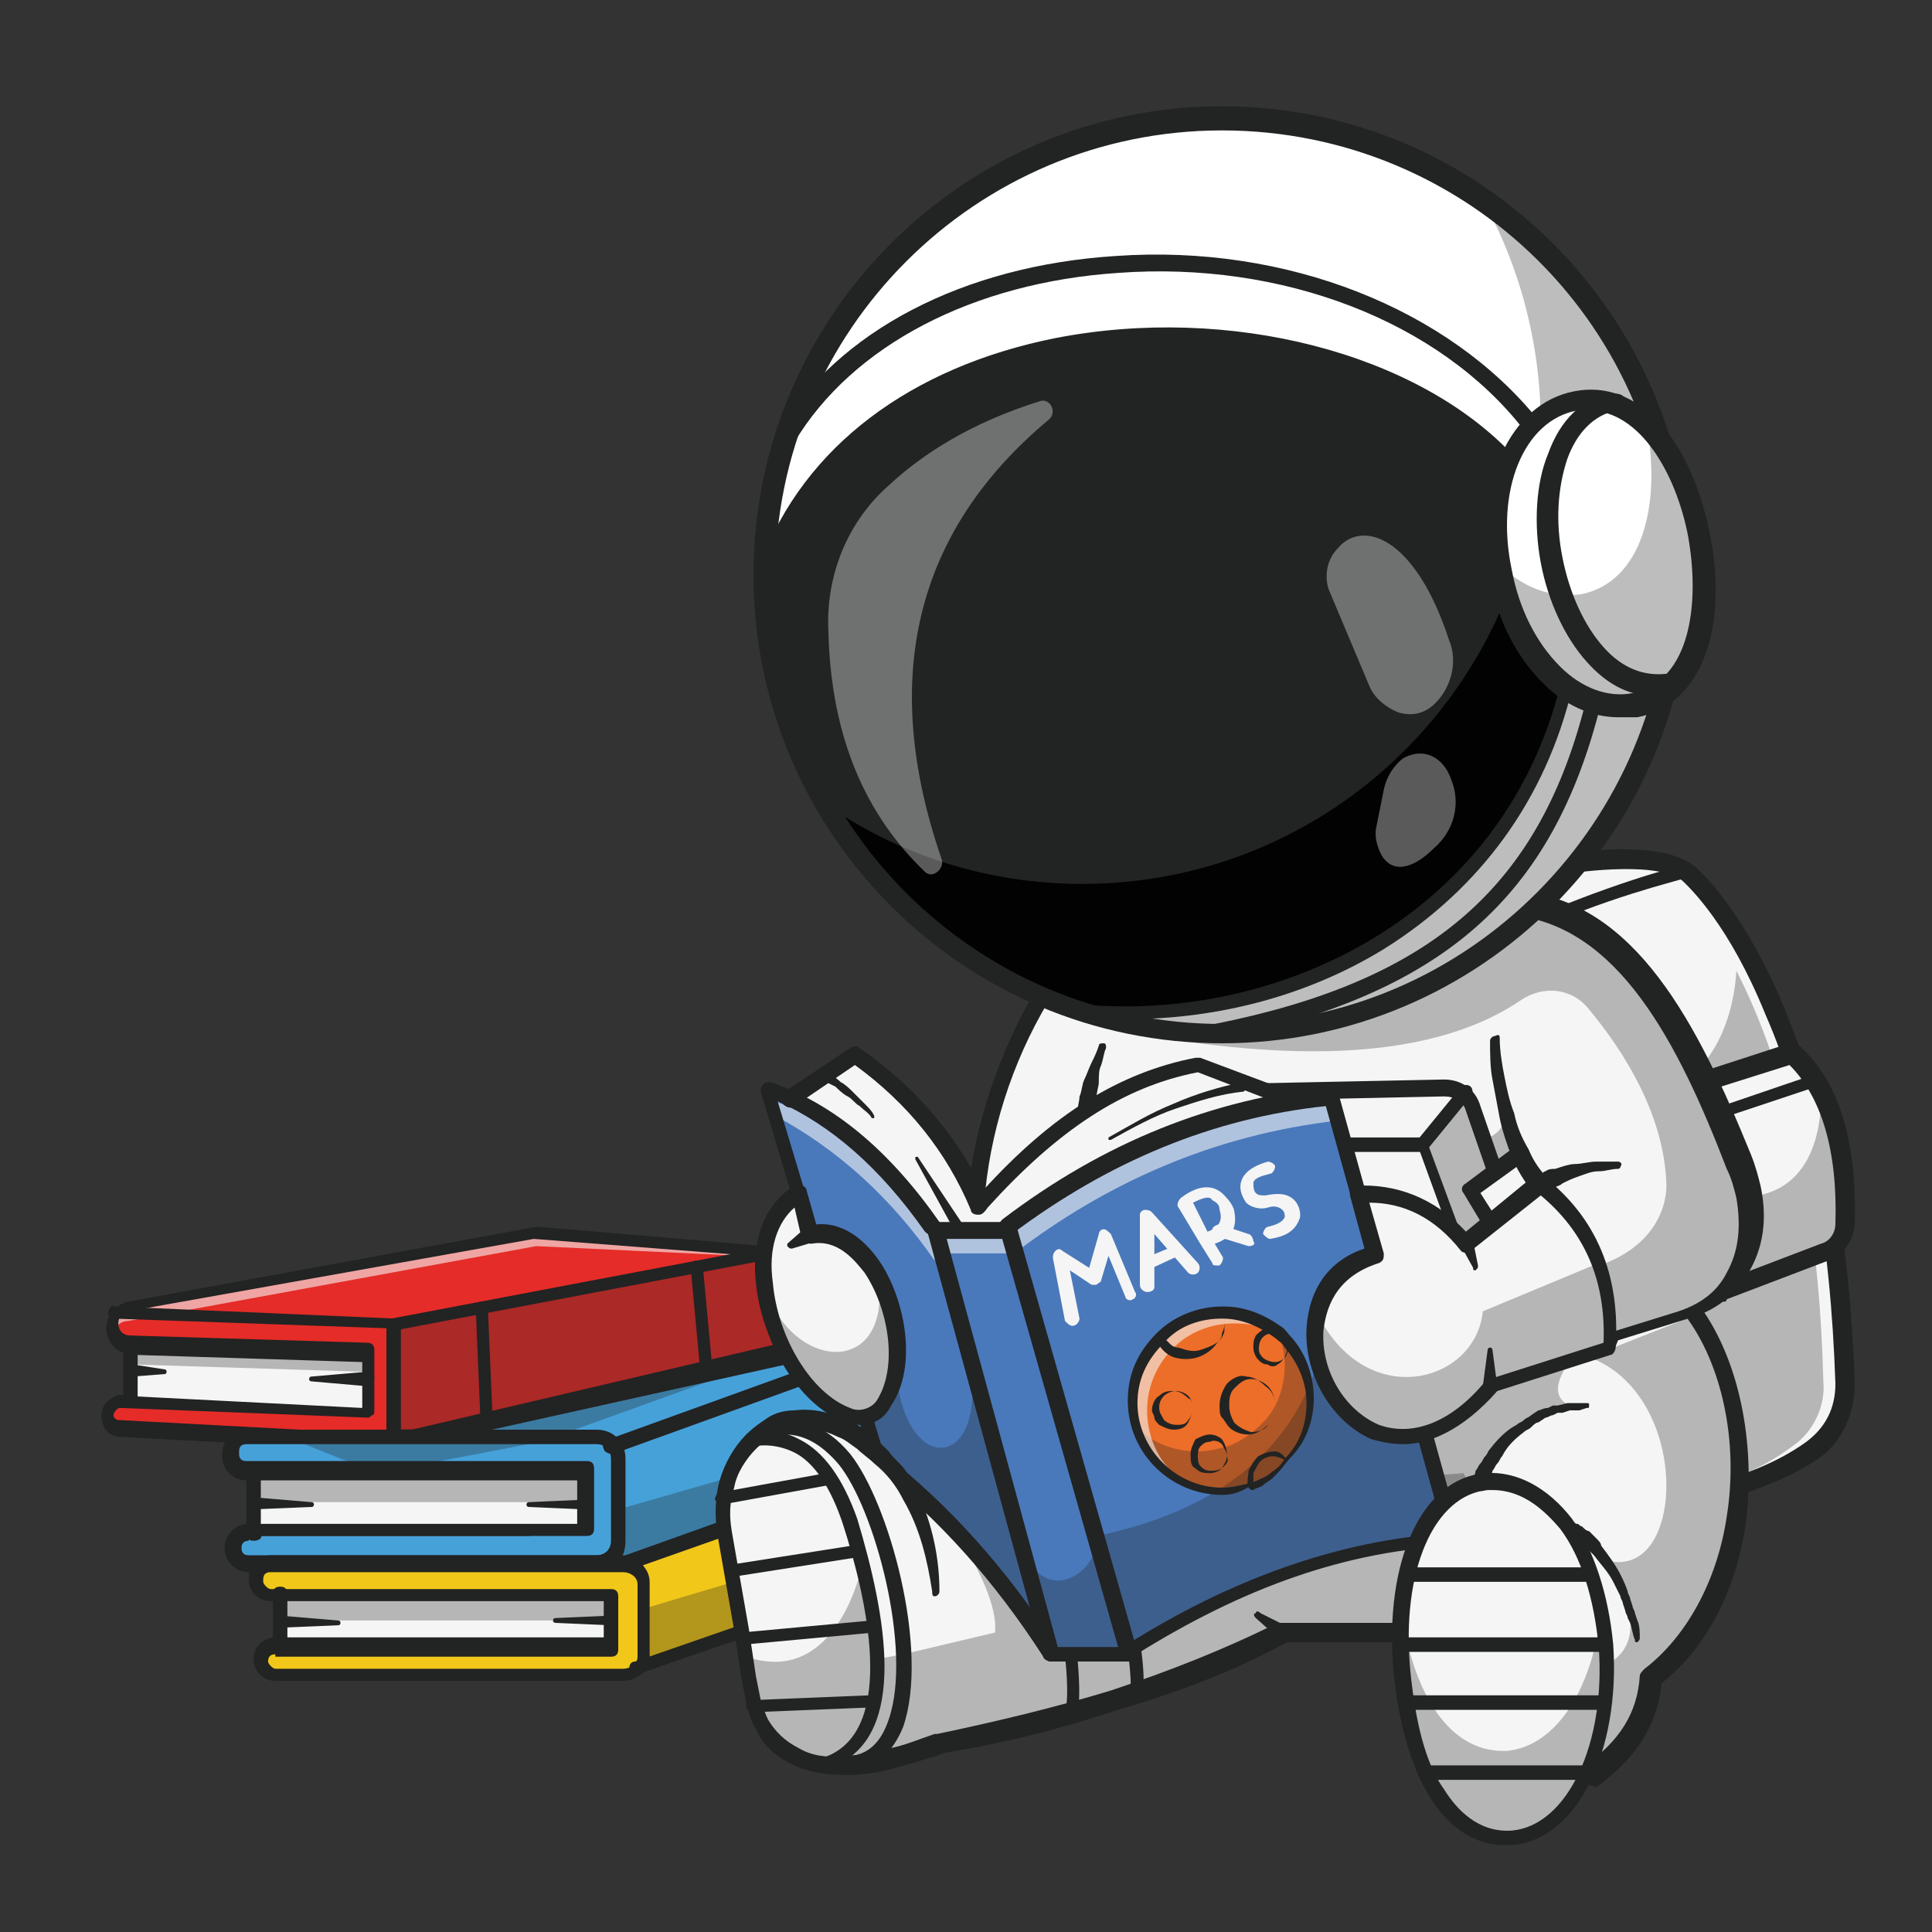 <?xml version="1.0" encoding="utf-8"?>
<!-- Generator: Adobe Illustrator 27.8.0, SVG Export Plug-In . SVG Version: 6.00 Build 0)  -->
<svg version="1.1" id="Calque_1" xmlns="http://www.w3.org/2000/svg" xmlns:xlink="http://www.w3.org/1999/xlink" x="0px" y="0px"
	 viewBox="0 0 80 80" style="enable-background:new 0 0 80 80;" xml:space="preserve">
<rect x="0" y="0" width="80" height="80" fill="#333333" stroke="none"/>
<style type="text/css">
	.st0{fill:#46A1D9;}
	.st1{fill:#F5F5F5;}
	.st2{fill:#E52C28;}
	.st3{opacity:0.6;}
	.st4{fill:#222323;}
	.st5{opacity:0.3;}
	.st6{fill:#F1C719;}
	.st7{fill:#4979BB;}
	.st8{fill:#EC6E29;}
	.st9{fill:#FFFFFF;}
	.st10{fill:#020202;}
	.st11{opacity:0.35;}
</style>
<g>
	<g>
		<g>
			<polyline class="st0" points="17.8,59.6 33.2,55.3 36.9,56.1 37.5,61.3 23.6,65.2 			"/>
		</g>
		<g>
			<g>
				<polyline class="st1" points="5.4,58 5.4,55.6 15.2,55.9 15.2,58.5 6.7,58.2 				"/>
			</g>
			<g>
				<path class="st2" d="M32.8,51.8v4.1l-16.5,3.9l0,0L5,59.1c-0.3,0-0.5-0.3-0.5-0.6C4.5,58.3,4.7,58,5,58c0,0,0,0,0,0l10.1,0.5
					v-2.6l-9.8-0.3c-0.4,0-0.8-0.4-0.8-0.8c0-0.2,0.1-0.4,0.2-0.5C4.9,54.1,5.1,54,5.3,54l16.9-3.1L32.8,51.8z"/>
			</g>
			<g class="st3">
				<path class="st1" d="M32.8,51.8v0.3l-10.6-0.5L5.3,54.7c-0.2,0-0.4,0.1-0.5,0.3c0,0.1-0.1,0.1-0.1,0.2c0-0.1-0.1-0.2-0.1-0.3
					c0-0.2,0.1-0.4,0.2-0.5C4.9,54.1,5.1,54,5.3,54l16.9-3.1L32.8,51.8z"/>
			</g>
			<g>
				<path class="st4" d="M16.3,60.1C16.3,60.1,16.3,60.1,16.3,60.1L5,59.5c-0.5,0-0.8-0.4-0.8-0.9c0-0.2,0.1-0.5,0.3-0.6
					c0.2-0.2,0.4-0.3,0.7-0.2l9.8,0.5v-1.9l-9.5-0.3c-0.6,0-1.1-0.5-1.1-1.1c0-0.5,0.4-1,0.9-1.1l16.9-3.1c0,0,0.1,0,0.1,0l10.6,0.9
					c0.2,0,0.3,0.2,0.3,0.3v4.1c0,0.2-0.1,0.3-0.2,0.3L16.3,60.1C16.4,60.1,16.4,60.1,16.3,60.1z M5,58.3c-0.1,0-0.1,0-0.2,0.1
					c0,0-0.1,0.1-0.1,0.2c0,0.1,0.1,0.2,0.2,0.2l11.3,0.6l16.2-3.8v-3.5l-10.3-0.8L5.3,54.3c-0.2,0-0.4,0.2-0.4,0.5
					c0,0.3,0.2,0.5,0.5,0.5l9.8,0.3c0.2,0,0.3,0.1,0.3,0.3v2.5c0,0.1,0,0.2-0.1,0.2c-0.1,0.1-0.1,0.1-0.2,0.1L5,58.3
					C5,58.3,5,58.3,5,58.3z"/>
			</g>
			<g>
				<path class="st4" d="M5.4,58.3c-0.2,0-0.3-0.1-0.3-0.3v-2.4c0-0.2,0.1-0.3,0.3-0.3c0.2,0,0.3,0.1,0.3,0.3V58
					C5.7,58.2,5.6,58.3,5.4,58.3z"/>
			</g>
			<g>
				<path class="st4" d="M16.3,60c-0.1,0-0.3-0.1-0.3-0.3l0-4.7L4.7,54.6c-0.1,0-0.3-0.1-0.2-0.3c0-0.1,0.1-0.3,0.3-0.2l11.6,0.5
					c0.1,0,0.2,0.1,0.2,0.3l0,4.9C16.6,59.9,16.5,60,16.3,60C16.3,60,16.3,60,16.3,60z"/>
			</g>
			<g>
				<path class="st4" d="M16.3,55.1c-0.1,0-0.2-0.1-0.3-0.2c0-0.1,0.1-0.3,0.2-0.3L32,51.6c0.1,0,0.3,0.1,0.3,0.2
					c0,0.1-0.1,0.3-0.2,0.3L16.3,55.1C16.3,55.1,16.3,55.1,16.3,55.1z"/>
			</g>
			<g class="st5">
				<polygon class="st4" points="32.8,52.2 32.8,55.9 16.3,59.7 16.3,59.7 16.3,54.8 32,51.9 				"/>
			</g>
			<g>
				<path class="st4" d="M20.2,59.1c-0.1,0-0.3-0.1-0.3-0.2l-0.2-4.7c0-0.1,0.1-0.3,0.2-0.3c0.1,0,0.3,0.1,0.3,0.2l0.2,4.7
					C20.5,59,20.4,59.1,20.2,59.1C20.2,59.1,20.2,59.1,20.2,59.1z"/>
			</g>
			<g>
				<path class="st4" d="M29.3,57c-0.1,0-0.2-0.1-0.3-0.2l-0.4-4.3c0-0.1,0.1-0.3,0.2-0.3c0.1,0,0.3,0.1,0.3,0.2l0.4,4.3
					C29.6,56.9,29.5,57,29.3,57C29.3,57,29.3,57,29.3,57z"/>
			</g>
			<g class="st5">
				<polyline class="st4" points="5.5,56.5 15,56.8 15.2,55.9 5.5,55.7 				"/>
			</g>
			<g>
				<path class="st4" d="M5.5,56.5l1.3,0.2c0,0,0.1,0,0.1,0.1c0,0,0,0.1-0.1,0.1L5.5,57c-0.1,0-0.3-0.1-0.3-0.2
					C5.2,56.6,5.3,56.5,5.5,56.5C5.5,56.5,5.5,56.5,5.5,56.5z"/>
			</g>
			<g>
				<path class="st4" d="M15.2,57.4l-2.3-0.2c0,0-0.1,0-0.1-0.1c0,0,0-0.1,0.1-0.1l2.3-0.2c0.1,0,0.3,0.1,0.3,0.2
					C15.5,57.3,15.4,57.4,15.2,57.4C15.2,57.4,15.2,57.4,15.2,57.4z"/>
			</g>
		</g>
		<g>
			<polyline class="st6" points="26,64.6 38.3,60.3 38.7,64.8 26.4,69.1 			"/>
		</g>
		<g>
			<rect x="10.5" y="61" class="st1" width="13.7" height="2.5"/>
		</g>
		<g>
			<path class="st0" d="M25.6,60.5v3.4c0,0.5-0.4,0.9-0.9,0.9H10.3c-0.4,0-0.6-0.3-0.6-0.6l0,0c0-0.4,0.3-0.6,0.6-0.6h14V61H10.2
				c-0.4,0-0.6-0.3-0.6-0.6v-0.1c0-0.4,0.3-0.6,0.6-0.6h14.5C25.2,59.6,25.6,60,25.6,60.5z"/>
		</g>
		<g>
			<path class="st4" d="M24.7,65.1H10.3c-0.5,0-1-0.4-1-1c0-0.5,0.4-1,1-1h13.6v-1.8H10.2c-0.5,0-1-0.4-1-1v-0.1c0-0.5,0.4-1,1-1
				h14.5c0.7,0,1.2,0.5,1.2,1.2v3.4C25.9,64.6,25.4,65.1,24.7,65.1z M10.3,63.8c-0.2,0-0.3,0.1-0.3,0.3c0,0.2,0.1,0.3,0.3,0.3h14.4
				c0.3,0,0.6-0.2,0.6-0.6v-3.4c0-0.3-0.2-0.6-0.6-0.6H10.2c-0.2,0-0.3,0.1-0.3,0.3v0.1c0,0.2,0.1,0.3,0.3,0.3h14.1
				c0.2,0,0.3,0.1,0.3,0.3v2.5c0,0.2-0.1,0.3-0.3,0.3H10.3z"/>
		</g>
		<g>
			<path class="st4" d="M10.5,63.8c-0.2,0-0.3-0.1-0.3-0.3V61c0-0.2,0.1-0.3,0.3-0.3s0.3,0.1,0.3,0.3v2.5
				C10.9,63.7,10.7,63.8,10.5,63.8z"/>
		</g>
		<g class="st5">
			<path class="st4" d="M25.6,62.5c0,0,8.1-2.3,8.4-2.5c0.3-0.2,1.5-1.5,1.5-1.5l0.8,0.6l-1.9,2.6l-8.5,2.9h-0.6l0.3-0.7"/>
		</g>
		<g>
			<path class="st4" d="M10.5,62l2.4,0.2c0,0,0.1,0,0.1,0.1c0,0,0,0.1-0.1,0.1l-2.4,0.1c-0.1,0-0.2-0.1-0.2-0.2
				C10.3,62.1,10.4,62,10.5,62C10.5,62,10.5,62,10.5,62z"/>
		</g>
		<g>
			<path class="st4" d="M24.2,62.5l-2.3-0.1c0,0-0.1,0-0.1-0.1c0,0,0-0.1,0.1-0.1l2.3-0.1c0.1,0,0.2,0.1,0.2,0.2
				C24.4,62.4,24.4,62.5,24.2,62.5C24.3,62.5,24.2,62.5,24.2,62.5z"/>
		</g>
		<g class="st5">
			<path class="st4" d="M11.3,59.3c0.1,0,4.3,1.7,4.3,1.7l6.8-1.3l10-3.6l-12.8,3"/>
		</g>
		<g class="st5">
			<rect x="10.5" y="61" class="st4" width="13.7" height="1.2"/>
		</g>
		<g>
			<rect x="11.6" y="66" class="st1" width="13.7" height="2.2"/>
		</g>
		<g>
			<path class="st6" d="M26.7,65.6v3c0,0.4-0.4,0.8-0.9,0.8H11.4c-0.4,0-0.6-0.3-0.6-0.6l0,0c0-0.3,0.3-0.6,0.6-0.6h14V66H11.2
				c-0.4,0-0.6-0.3-0.6-0.6v-0.1c0-0.3,0.3-0.6,0.6-0.6h14.5C26.3,64.8,26.7,65.1,26.7,65.6z"/>
		</g>
		<g class="st5">
			<path class="st4" d="M26.7,66.6l7.7-2.3c0,0-0.1,2.6-0.4,2.7s-7.3,2-7.3,2v-1.1c0,0,0,0.2,0-0.2"/>
		</g>
		<g>
			<path class="st4" d="M25.8,69.6H11.4c-0.5,0-0.9-0.4-0.9-0.9c0-0.5,0.4-0.9,0.9-0.9H25v-1.5H11.2c-0.5,0-0.9-0.4-0.9-0.9v-0.1
				c0-0.5,0.4-0.9,0.9-0.9h14.5c0.6,0,1.2,0.5,1.2,1.1v3C27,69.1,26.4,69.6,25.8,69.6z M11.4,68.5c-0.2,0-0.3,0.1-0.3,0.3
				c0,0.1,0.2,0.3,0.3,0.3h14.4c0.3,0,0.6-0.2,0.6-0.5v-3c0-0.3-0.3-0.5-0.6-0.5H11.2c-0.2,0-0.3,0.1-0.3,0.3v0.1
				c0,0.1,0.2,0.3,0.3,0.3h14.1c0.2,0,0.3,0.1,0.3,0.3v2.2c0,0.2-0.1,0.3-0.3,0.3H11.4z"/>
		</g>
		<g>
			<path class="st4" d="M11.6,68.5c-0.2,0-0.3-0.1-0.3-0.3V66c0-0.2,0.1-0.3,0.3-0.3c0.2,0,0.3,0.1,0.3,0.3v2.2
				C11.9,68.4,11.8,68.5,11.6,68.5z"/>
		</g>
		<g>
			<path class="st4" d="M11.6,66.9l2.4,0.2c0,0,0.1,0,0.1,0.1c0,0,0,0.1-0.1,0.1l-2.4,0.1c-0.1,0-0.2-0.1-0.2-0.2
				C11.4,67,11.5,66.9,11.6,66.9C11.6,66.9,11.6,66.9,11.6,66.9z"/>
		</g>
		<g>
			<path class="st4" d="M25.3,67.3L23,67.2c0,0-0.1,0-0.1-0.1c0,0,0-0.1,0.1-0.1l2.3-0.1c0.1,0,0.2,0.1,0.2,0.2
				C25.5,67.2,25.5,67.3,25.3,67.3C25.3,67.3,25.3,67.3,25.3,67.3z"/>
		</g>
		<g class="st5">
			<rect x="11.6" y="66" class="st4" width="13.7" height="1.1"/>
		</g>
		<g>
			<path class="st4" d="M26.4,69.4c-0.1,0-0.3-0.1-0.3-0.2c-0.1-0.2,0-0.4,0.2-0.4l12.1-4.2L38,60.8l-11.9,4.2
				c-0.2,0.1-0.4,0-0.4-0.2c-0.1-0.2,0-0.4,0.2-0.4L38.2,60c0.1,0,0.2,0,0.3,0c0.1,0.1,0.1,0.1,0.1,0.2l0.4,4.5
				c0,0.1-0.1,0.3-0.2,0.3l-12.3,4.3C26.5,69.4,26.4,69.4,26.4,69.4z"/>
		</g>
		<g>
			<path class="st4" d="M25.3,60.2c-0.1,0-0.3-0.1-0.3-0.2c-0.1-0.2,0-0.4,0.2-0.4l11.9-4.3c0.2-0.1,0.4,0,0.4,0.2
				c0.1,0.2,0,0.4-0.2,0.4l-11.9,4.3C25.4,60.2,25.3,60.2,25.3,60.2z"/>
		</g>
	</g>
	<g>
		<g>
			<path class="st1" d="M76.4,57.3c0,1.1-0.5,2.1-1.3,2.7c-0.9,0.7-2.4,1.4-4.8,2l-7.4-17.3l1.2-8.8c0,0,4.6-0.9,5.9,0.3
				c0.4,0.3,1.1,1.1,2,2.5C73.8,41.6,76.1,47.4,76.4,57.3z"/>
		</g>
		<g>
			<path class="st4" d="M70.2,62.4c-0.2,0-0.4-0.1-0.4-0.3c0-0.2,0.1-0.5,0.3-0.5c2-0.4,3.6-1.1,4.7-1.9c0.8-0.6,1.2-1.4,1.2-2.4
				c-0.2-6-1.1-11.2-2.9-15.3c-1.5-3.7-3.1-5.2-3.4-5.5c-0.9-0.8-3.9-0.5-5.6-0.2c-0.2,0-0.4-0.1-0.5-0.3c0-0.2,0.1-0.4,0.3-0.5
				c0.5-0.1,4.8-0.9,6.3,0.4c0.6,0.5,6.1,5.8,6.6,21.4c0,1.2-0.5,2.4-1.5,3.1C74.1,61.2,72.4,61.9,70.2,62.4
				C70.3,62.4,70.3,62.4,70.2,62.4z"/>
		</g>
		<g>
			<g class="st5">
				<path class="st4" d="M70.2,61.7c2-0.5,3.2-1.2,4-1.8c0.9-0.6,1.4-1.7,1.3-2.7c-0.2-8.3-1.9-13.7-3.6-17
					c-0.1,1.7-0.8,4.4-3.5,5.3c-0.6,0.2-1.2,0.5-1.9,1L70.2,61.7L70.2,61.7z"/>
			</g>
		</g>
		<g>
			<path class="st4" d="M64.3,38.2c-0.1,0-0.2-0.1-0.2-0.2c-0.1-0.1,0-0.3,0.1-0.3c3.4-1.4,5.6-1.9,5.6-1.9c0.1,0,0.3,0.1,0.3,0.2
				s-0.1,0.3-0.2,0.3C69.9,36.4,67.7,36.8,64.3,38.2C64.3,38.2,64.3,38.2,64.3,38.2z"/>
		</g>
		<g>
			<path class="st1" d="M76.4,50.8c0,0.5-0.3,1-0.8,1.2l-4.2,1.6l-0.6-4.2L70.2,45l4-1.3c0.5,0.4,0.9,1,1.3,1.6
				C76.2,46.7,76.5,48.5,76.4,50.8z"/>
		</g>
		<g>
			<path class="st4" d="M71.4,53.9c-0.2,0-0.3-0.1-0.4-0.3c-0.1-0.2,0-0.4,0.2-0.5l4.2-1.6c0.4-0.1,0.6-0.5,0.6-0.8
				c0.1-3.1-0.6-5.3-1.9-6.6l-3.8,1.2c-0.2,0.1-0.4-0.1-0.5-0.3c-0.1-0.2,0.1-0.4,0.3-0.5l4-1.3c0.1,0,0.3,0,0.4,0.1
				c1.6,1.4,2.4,3.9,2.3,7.3c0,0.7-0.4,1.3-1.1,1.6l-4.2,1.6C71.5,53.9,71.4,53.9,71.4,53.9z"/>
		</g>
		<g>
			<path class="st4" d="M71,46.4c-0.1,0-0.2-0.1-0.2-0.2c0-0.1,0-0.3,0.2-0.3l4.1-1.4c0.1,0,0.3,0,0.3,0.2c0,0.1,0,0.3-0.2,0.3
				L71,46.4C71.1,46.4,71.1,46.4,71,46.4z"/>
		</g>
		<g>
			<g>
				<path class="st1" d="M68.2,69.4c-0.1,1.7-0.9,2.9-2.1,3.8c-0.1,0.1-0.3,0.2-0.4,0.3l-5.1-4L58,67.6h-4.9
					c-4.3,2.2-9.1,3.7-14.2,4.7c-3.3,1.2-5.7,1.2-7-0.4c-0.4-0.4-0.6-1-0.7-1.5l-0.3-1.8L30,63.4c-0.2-1.1,0-2.3,0.7-3.3
					c1.6-2.2,4.5-1.6,6.3,0.9L52,59.8c0.8,0,7.8-3.2,7.8-3.2L70,54.3c0,0.1,0.1,0.1,0.1,0.2C73,58.6,72.4,66.3,68.2,69.4z"/>
			</g>
		</g>
		<g class="st5">
			<path class="st4" d="M68.2,69.4c-0.1,1.7-0.9,2.9-2.1,3.8c0.3-1.6,0.3-4.2,0.3-4.2c1.9-0.9,0.8-3,0.8-3l-1-1.5
				c3.6,1.5,4-6.7-0.4-8.3l4.3-1.7C73,58.6,72.4,66.3,68.2,69.4z"/>
		</g>
		<g class="st5">
			<path class="st4" d="M76.4,50.8c0,0.5-0.3,1-0.8,1.2l-4.2,1.6l-0.6-4.2c0.1,0,0.3,0,0.4,0.1c3.9,0.6,4.2-2.9,4.2-4
				C76.2,46.7,76.5,48.5,76.4,50.8z"/>
		</g>
		<g>
			<path class="st4" d="M65.7,73.9c-0.1,0-0.2-0.1-0.3-0.2c-0.1-0.2-0.1-0.4,0.1-0.5c1.6-1.1,2.3-2.3,2.4-3.8c0-0.1,0.1-0.2,0.2-0.3
				c1.7-1.3,3-3.6,3.4-6.3c0.5-3.1-0.2-6.3-1.7-8.3c-0.1-0.2-0.1-0.4,0.1-0.5c0.2-0.1,0.4-0.1,0.5,0.1c1.6,2.2,2.3,5.6,1.9,8.9
				c-0.4,2.9-1.7,5.3-3.5,6.7c-0.2,2.2-1.6,3.5-2.7,4.3C65.8,73.9,65.7,73.9,65.7,73.9z"/>
		</g>
		<g>
			<path class="st1" d="M71.9,52.9c-0.5,0.8-1.3,1.4-2.2,1.7l-2.8,0.9l-0.1,0l-26.4-5.1c0-0.4,0.1-0.7,0.1-1c0.4-3.1,1.4-6,3.1-8.6
				l10.4-1.7l8.8-1.5c0.8,0.1,1.5,0.3,2.1,0.6c0.3,0.1,0.5,0.3,0.8,0.4c2.8,1.7,4.7,5.5,6.4,9.7c0.2,0.4,0.3,0.8,0.4,1.3
				C72.6,50.9,72.4,52,71.9,52.9z"/>
		</g>
		<g class="st5">
			<path class="st4" d="M71.9,52.9c-0.5,0.8-1.3,1.4-2.2,1.7l-2.8,0.9l-0.4-3.2c2.7-1.1,2.5-3.3,2.5-3.3c-0.1-2.8-1.7-5.4-3.2-7.2
				c-0.7-0.9-1.9-1-2.8-0.4c-4.1,2.8-10.6,2.4-16.5,1.3c0.2-0.3,5-2.5,7.4-3.7l8.8-1.5c0.8,0.1,1.5,0.3,2.1,0.6c0.1,0,0.1,0,0.2,0.1
				c0.2,0.1,0.4,0.2,0.6,0.3c2.8,1.7,4.7,5.5,6.4,9.7c0.2,0.4,0.3,0.8,0.4,1.3C72.6,50.9,72.4,52,71.9,52.9z"/>
		</g>
		<g>
			<path class="st4" d="M44.4,71.2C44.4,71.2,44.4,71.2,44.4,71.2c-0.2,0-0.3-0.2-0.3-0.3c0.2-0.7,0-2.3,0-2.3
				c0-0.1,0.1-0.3,0.2-0.3c0.1,0,0.3,0.1,0.3,0.2c0,0.1,0.2,1.7,0,2.5C44.6,71.1,44.5,71.2,44.4,71.2z"/>
		</g>
		<g class="st5">
			<path class="st4" d="M60.9,61.5c-1.8,0.6-2.8,3.1-2.9,6.1h-4.9c-4.3,2.2-9.1,3.7-14.2,4.7c-3.3,1.2-5.7,1.2-7-0.4
				c-0.4-0.4-0.6-1-0.7-1.5l-0.3-1.8c3.8,1.3,4.8-3.8,4.8-3.8s0.6,3.9,0.6,3.9c0,0,1.1-0.2,1.1-0.2l3.8-0.9c0.2-1.7-2.1-4.9-2.1-4.9
				L60.6,61C60.6,61,60.7,61.2,60.9,61.5z"/>
		</g>
		<g>
			<path class="st4" d="M47.1,70.3C47.1,70.3,47.1,70.3,47.1,70.3c-0.2,0-0.3-0.2-0.3-0.3c0.1-0.5-0.2-2.4-0.3-3
				c0-0.1,0.1-0.3,0.2-0.3c0.1,0,0.3,0.1,0.3,0.2c0.1,0.3,0.5,2.5,0.3,3.3C47.3,70.3,47.2,70.3,47.1,70.3z"/>
		</g>
		<g>
			<path class="st4" d="M62.1,43c0,0.5,0.1,1.1,0.2,1.6c0.1,0.5,0.2,1,0.4,1.5c0.1,0.5,0.3,1,0.6,1.5c0.2,0.5,0.5,0.9,0.8,1.2v0
				l-0.5-0.1c0.1,0,0.1-0.1,0.2-0.1c0.1,0,0.1-0.1,0.2-0.1c0.1-0.1,0.3-0.1,0.4-0.1c0.3-0.1,0.6-0.2,0.8-0.2c0.3,0,0.6-0.1,0.9-0.1
				c0.3,0,0.6,0,0.9,0c0.1,0,0.2,0.1,0.1,0.2c0,0.1-0.1,0.1-0.1,0.1l0,0c-0.3,0-0.5,0.1-0.8,0.1c-0.3,0-0.5,0.1-0.8,0.2
				c-0.3,0.1-0.5,0.2-0.7,0.3c-0.1,0.1-0.2,0.1-0.4,0.2c-0.1,0-0.1,0.1-0.2,0.1c-0.1,0-0.1,0.1-0.1,0.1c-0.1,0.1-0.3,0.1-0.5,0l0,0
				h0c-0.4-0.5-0.7-1-0.9-1.5c-0.2-0.5-0.4-1.1-0.5-1.6c-0.1-0.5-0.2-1.1-0.3-1.6c-0.1-0.5-0.1-1.1-0.1-1.6c0-0.1,0.1-0.2,0.2-0.2
				C62.1,42.8,62.1,42.9,62.1,43L62.1,43z"/>
		</g>
		<g>
			<path class="st4" d="M63.3,51.4h-0.5c0,0-0.1,0-0.1,0l-1-0.4c-0.1,0-0.1-0.1-0.2-0.1l-0.9-1.5c-0.1-0.1-0.1-0.3,0.1-0.4l2-1.5
				c0.1-0.1,0.3-0.1,0.5,0.1c0.1,0.1,0.1,0.3-0.1,0.5l-1.8,1.3l0.7,1.1l0.9,0.3h0.4c0.2,0,0.3,0.1,0.3,0.3S63.4,51.4,63.3,51.4z"/>
		</g>
		<g>
			<path class="st4" d="M66.7,56c-0.2,0-0.3-0.1-0.4-0.3c-0.1-0.2,0-0.4,0.3-0.5l2.9-0.9c0.9-0.3,1.6-0.8,2-1.6
				c0.5-0.9,0.6-1.9,0.4-3.1c-0.1-0.4-0.2-0.8-0.4-1.2c-2-5.2-4.5-10.1-8.9-10.5l-18.9,3.1c-1.6,2.5-2.6,5.4-2.9,8.3
				c0,0.3-0.1,0.7-0.1,1c0,0.2-0.2,0.4-0.4,0.3c-0.2,0-0.4-0.2-0.3-0.4c0-0.4,0.1-0.7,0.1-1.1c0.4-3.1,1.5-6.1,3.2-8.8
				c0.1-0.1,0.2-0.2,0.3-0.2l19.2-3.2c0,0,0.1,0,0.1,0c4.8,0.4,7.4,5.5,9.6,10.9c0.2,0.5,0.3,0.9,0.4,1.3c0.3,1.4,0.1,2.6-0.5,3.6
				c-0.5,0.9-1.4,1.6-2.5,1.9l-2.9,0.9C66.8,56,66.8,56,66.7,56z"/>
		</g>
		<g>
			<path class="st4" d="M45.8,43.4c-0.1,0.2-0.1,0.4-0.2,0.7c-0.1,0.2-0.1,0.4-0.1,0.7c0,0.2-0.1,0.4-0.1,0.7c0,0.2,0,0.4,0,0.7l0,0
				c0,0.2-0.2,0.4-0.4,0.4c-0.2,0-0.4-0.2-0.4-0.4c0,0,0,0,0-0.1c0-0.2,0.1-0.5,0.1-0.7c0.1-0.2,0.1-0.5,0.2-0.7
				c0.1-0.2,0.2-0.5,0.3-0.7c0.1-0.2,0.2-0.4,0.3-0.7c0-0.1,0.1-0.1,0.2-0.1C45.8,43.2,45.8,43.3,45.8,43.4L45.8,43.4z"/>
		</g>
		<g>
			<path class="st4" d="M60.2,53.5C60.2,53.5,60.2,53.5,60.2,53.5l-9.1-0.6c-0.2,0-0.3-0.1-0.3-0.3l-1.1-7.3c0-0.1,0-0.2,0.1-0.3
				c0.1-0.1,0.1-0.1,0.2-0.1l9.8-0.2c0.7,0,1.3,0.4,1.5,1.1l0.9,2.6c0.1,0.2,0,0.4-0.2,0.4c-0.2,0.1-0.4,0-0.4-0.2l-0.9-2.6
				c-0.1-0.4-0.5-0.6-0.9-0.6l-9.4,0.2l1,6.7l8.7,0.6l2.4-1.8c0-0.1,0.1-0.2,0.2-0.2c0.2-0.1,0.4,0,0.4,0.2l0,0.1
				c0,0.1,0,0.3-0.1,0.4l-2.6,2C60.4,53.5,60.3,53.5,60.2,53.5z"/>
		</g>
		<g>
			<path class="st4" d="M60.6,52.3c-0.1,0-0.2-0.1-0.2-0.2l-1.6-4.4h-6.5c-0.1,0-0.3-0.1-0.3-0.3c0-0.1,0.1-0.3,0.3-0.3h6.6
				c0.1,0,0.2,0.1,0.2,0.2l1.7,4.6C60.9,52.1,60.8,52.2,60.6,52.3C60.7,52.3,60.6,52.3,60.6,52.3z"/>
		</g>
		<g>
			<path class="st4" d="M58.9,47.7c-0.1,0-0.1,0-0.2-0.1c-0.1-0.1-0.1-0.3,0-0.4l1.8-2.2c0.1-0.1,0.3-0.1,0.4,0
				c0.1,0.1,0.1,0.3,0,0.4l-1.8,2.2C59.1,47.7,59,47.7,58.9,47.7z"/>
		</g>
		<g class="st5">
			<path class="st4" d="M58.9,47.5l1.8-2.2l0.7,1.9c0,0,1.1-0.3,0.8-1.1l0.7,1.7l-1.1,0.6l-0.8,0.8l0.6,1.5l-1.1,0.7l-0.6-1
				l-0.8-2.3"/>
		</g>
		<g>
			<polygon class="st7" points="46.7,68.5 43.5,68.5 42.3,64 40.2,56.5 39,51.9 38.7,51 41.7,51 41.9,51.9 45.7,64.9 			"/>
		</g>
		<g>
			<path class="st1" d="M32.7,45.6l2.7-1.8c2.4,1.6,4.1,3.7,5.1,6.2c2.5-2.8,5.3-5.1,9-5.8l4,1.5L43.1,51l-5.4,0.2"/>
		</g>
		<g>
			<path class="st7" d="M60.2,63.9c-4.7,0.3-9.2,1.9-13.5,4.7l-1-3.6l-4-13.9c3.8-2.9,8.2-4.9,13.5-5.4l2.7,9.6L60.2,63.9z"/>
		</g>
		<g class="st3">
			<path class="st1" d="M55.4,46.4C50.2,47,45.8,49,42,51.9l-0.3-1c3.8-2.9,8.2-4.9,13.5-5.4L55.4,46.4z"/>
		</g>
		<g>
			<path class="st7" d="M43.5,68.5c-2-3.2-4.4-5.8-7.1-7.9l-1.1-3.7l-3.5-11.6c2.7,1,4.9,3,6.9,5.7l1.5,5.6l2.1,7.5L43.5,68.5z"/>
		</g>
		<g class="st3">
			<path class="st1" d="M32.1,46.2c2.6,1.4,4.8,3.4,6.6,6v-1.4c-2.1-2.5-4.3-4.6-6.7-5.2"/>
		</g>
		<g class="st3">
			<polygon class="st1" points="41.9,51.9 39,51.9 38.7,51 41.7,51 			"/>
		</g>
		<g>
			<path class="st4" d="M46.7,68.8h-3.2c-0.1,0-0.3-0.1-0.3-0.2L38.4,51c0-0.1,0-0.2,0.1-0.3c0.1-0.1,0.2-0.1,0.3-0.1h3
				c0.1,0,0.3,0.1,0.3,0.2l5,17.6c0,0.1,0,0.2-0.1,0.3C46.9,68.8,46.8,68.8,46.7,68.8z M43.8,68.2h2.5l-4.8-16.9h-2.3L43.8,68.2z"/>
		</g>
		<g>
			<path class="st4" d="M46.7,68.8c-0.1,0-0.2-0.1-0.3-0.2c-0.1-0.2,0-0.4,0.1-0.4c4.4-2.8,8.9-4.4,13.3-4.7l-4.9-17.7
				c-4.7,0.5-9,2.3-13,5.3c-0.1,0.1-0.3,0.1-0.5-0.1c-0.1-0.1-0.1-0.3,0.1-0.5c4.2-3.2,8.7-5,13.6-5.5c0.2,0,0.3,0.1,0.3,0.2
				l5.1,18.4c0,0.1,0,0.2,0,0.3c-0.1,0.1-0.1,0.1-0.2,0.1c-4.5,0.2-8.8,1.7-13.4,4.6C46.8,68.8,46.7,68.8,46.7,68.8z"/>
		</g>
		<g>
			<path class="st4" d="M43.5,68.8c-0.1,0-0.2-0.1-0.3-0.2c-2-3.1-4.3-5.7-7-7.8c-0.1,0-0.1-0.1-0.1-0.2l-4.6-15.4
				c0-0.1,0-0.2,0.1-0.3c0.1-0.1,0.2-0.1,0.3-0.1c2.6,0.9,4.9,2.8,7,5.8c0.1,0.1,0.1,0.3-0.1,0.5c-0.1,0.1-0.3,0.1-0.5-0.1
				c-1.9-2.7-3.9-4.4-6.1-5.4l4.4,14.6c2.7,2.1,5.1,4.8,7.1,7.9c0.1,0.2,0.1,0.4-0.1,0.4C43.7,68.8,43.6,68.8,43.5,68.8z"/>
		</g>
		<g>
			<g>
				<g>
					<path class="st1" d="M44.4,54.9c-0.1,0-0.2-0.1-0.3-0.2l-0.5-2.6c0-0.1,0-0.2,0.1-0.3c0.1-0.1,0.2-0.1,0.3,0l1.1,0.7l0.4-1.4
						c0-0.1,0.1-0.2,0.2-0.2c0.1,0,0.2,0.1,0.3,0.2l1,2.4c0.1,0.1,0,0.3-0.1,0.3c-0.1,0.1-0.3,0-0.3-0.1L45.9,52L45.6,53
						c0,0.1-0.1,0.1-0.2,0.2c-0.1,0-0.2,0-0.2,0l-0.9-0.6l0.4,2C44.7,54.7,44.6,54.9,44.4,54.9C44.4,54.9,44.4,54.9,44.4,54.9z"/>
				</g>
			</g>
			<g>
				<g>
					<path class="st1" d="M47.5,53.5c-0.1,0-0.3-0.1-0.3-0.3v-2.9c0-0.1,0.1-0.2,0.2-0.2c0.1,0,0.2,0,0.3,0.1l1.9,2.1
						c0.1,0.1,0.1,0.3,0,0.4c-0.1,0.1-0.3,0.1-0.4,0l-1.4-1.6v2.2C47.8,53.4,47.7,53.5,47.5,53.5z"/>
				</g>
			</g>
			<g>
				<g>
					<path class="st1" d="M47.5,52.6c-0.1,0-0.2-0.1-0.2-0.2c-0.1-0.1,0-0.3,0.1-0.3l1.2-0.5c0.1-0.1,0.3,0,0.3,0.1
						c0.1,0.1,0,0.3-0.1,0.3L47.5,52.6C47.6,52.5,47.5,52.6,47.5,52.6z"/>
				</g>
			</g>
			<g>
				<g>
					<path class="st1" d="M50.4,52.4c-0.1,0-0.2,0-0.2-0.1l-0.5-0.8c0,0,0,0,0,0l-0.9-1.5c-0.1-0.1,0-0.3,0.1-0.4
						c0.4-0.3,1.1-0.7,1.7-0.2c0.2,0.2,0.4,0.4,0.5,0.7c0.1,0.5,0.1,1.1-0.8,1.4l0.3,0.5c0.1,0.1,0,0.3-0.1,0.4
						C50.4,52.4,50.4,52.4,50.4,52.4z M49.4,49.8L50,51c0.6-0.2,0.6-0.6,0.5-0.9c0-0.2-0.1-0.3-0.3-0.4
						C50.1,49.5,49.8,49.6,49.4,49.8z"/>
				</g>
			</g>
			<g>
				<g>
					<path class="st1" d="M51.7,51.6C51.7,51.6,51.7,51.6,51.7,51.6l-1.3-0.4c-0.1,0-0.2-0.2-0.2-0.3c0-0.1,0.2-0.2,0.3-0.2l1.2,0.4
						c0.1,0,0.2,0.2,0.2,0.3C52,51.5,51.9,51.6,51.7,51.6z"/>
				</g>
			</g>
			<g>
				<g>
					<path class="st1" d="M52.6,51.3c-0.1,0-0.2-0.1-0.3-0.2c0-0.1,0.1-0.3,0.2-0.3c0.4-0.1,0.6-0.2,0.7-0.4c0-0.1,0-0.2-0.1-0.3
						C53,50,52.8,49.9,52.5,50c-0.3,0.1-0.7,0-0.9-0.2c-0.2-0.3-0.3-0.6-0.2-0.9c0.1-0.3,0.4-0.6,1.1-0.8c0.1,0,0.3,0.1,0.3,0.2
						c0,0.1-0.1,0.3-0.2,0.3c-0.4,0.1-0.7,0.2-0.7,0.4c0,0.1,0,0.3,0.1,0.4c0.1,0.1,0.2,0.1,0.4,0.1c0.5-0.1,0.9-0.1,1.2,0.2
						c0.2,0.2,0.3,0.6,0.2,0.8C53.6,51,53.2,51.2,52.6,51.3C52.7,51.3,52.6,51.3,52.6,51.3z"/>
				</g>
			</g>
			<g>
				<path class="st8" d="M54.2,58c0,0.9-0.3,1.8-0.9,2.4c-0.4,0.5-0.9,0.8-1.5,1c-0.4,0.1-0.8,0.2-1.2,0.2c-2,0-3.7-1.6-3.7-3.7
					c0-1,0.4-2,1.1-2.6c0.7-0.6,1.5-1,2.5-1c0,0,0.1,0,0.1,0c0.8,0,1.6,0.3,2.2,0.8c0,0,0,0,0,0c0.2,0.1,0.3,0.3,0.5,0.5
					c0,0,0,0,0,0C53.9,56.3,54.2,57.1,54.2,58z"/>
			</g>
			<g class="st5">
				<path class="st4" d="M54.2,58c0,0.9-0.3,1.8-0.9,2.4c-0.4,0.5-0.9,0.8-1.5,1c-0.4,0.1-0.8,0.2-1.2,0.2c-1.6,0-2.9-1-3.4-2.4
					c0.6,0.6,1.5,0.9,2.4,0.9c0.4,0,0.8-0.1,1.2-0.2c0.6-0.2,1.1-0.6,1.5-1c0.6-0.6,0.9-1.5,0.9-2.4c0-0.4-0.1-0.8-0.2-1.2
					c0.1,0.1,0.2,0.2,0.4,0.4c0,0,0,0,0,0C53.9,56.3,54.2,57.1,54.2,58z"/>
			</g>
			<g class="st3">
				<path class="st1" d="M53.1,55.4c-0.6-0.4-1.2-0.6-1.9-0.6c0,0-0.1,0-0.1,0c-1,0-1.9,0.4-2.5,1c-0.7,0.7-1.1,1.6-1.1,2.6
					c0,1,0.4,2,1.1,2.6c-1-0.7-1.6-1.8-1.6-3c0-1,0.4-2,1.1-2.6c0.7-0.6,1.5-1,2.5-1c0,0,0.1,0,0.1,0c0.8,0,1.6,0.3,2.2,0.8
					c0,0,0,0,0,0C52.9,55.3,53,55.3,53.1,55.4z"/>
			</g>
			<g>
				<path class="st4" d="M50.6,61.9c-2.1,0-3.9-1.7-3.9-3.9c0-1.1,0.4-2,1.2-2.8c0.7-0.7,1.7-1.1,2.7-1.1c0,0,0.1,0,0.1,0
					c0.8,0,1.6,0.3,2.3,0.8c0,0,0,0,0,0l0,0c0.2,0.1,0.3,0.3,0.5,0.5c0,0,0,0,0,0c0.6,0.7,0.9,1.6,0.9,2.5c0,0.9-0.3,1.8-1,2.5
					c-0.4,0.5-1,0.9-1.6,1.1C51.4,61.8,51,61.9,50.6,61.9z M50.6,54.6C50.6,54.6,50.6,54.6,50.6,54.6c-0.9,0-1.8,0.3-2.4,1
					c-0.7,0.7-1.1,1.5-1.1,2.5c0,1.9,1.6,3.5,3.5,3.5c0.4,0,0.8-0.1,1.2-0.2c0.6-0.2,1.1-0.5,1.4-1c0.6-0.6,0.9-1.4,0.9-2.3
					c0-0.8-0.3-1.6-0.9-2.3c0,0,0,0,0,0c-0.1-0.2-0.3-0.3-0.4-0.4c0,0,0,0,0,0C52.1,54.9,51.4,54.6,50.6,54.6
					C50.6,54.6,50.6,54.6,50.6,54.6z"/>
			</g>
			<g>
				<path class="st4" d="M50.7,54.7c0,0.2,0,0.3-0.1,0.5c0,0.2-0.1,0.3-0.2,0.4c-0.2,0.3-0.5,0.5-0.8,0.6c-0.3,0.1-0.7,0.1-1,0
					c-0.3-0.1-0.6-0.4-0.7-0.7l0,0c0-0.1,0-0.1,0-0.1c0.4-0.3,0.8-0.6,1.3-0.7c0.2-0.1,0.5-0.1,0.7-0.2c0.2,0,0.5,0,0.7,0
					c0,0,0,0,0,0C50.7,54.5,50.7,54.6,50.7,54.7z M50.7,54.7c0-0.1,0-0.2,0-0.3l0,0c-0.2,0-0.5,0-0.7,0.1c-0.2,0.1-0.5,0.1-0.7,0.2
					c-0.4,0.2-0.8,0.5-1.2,0.8l0-0.2c0.1,0.1,0.2,0.2,0.3,0.3c0.1,0.1,0.2,0.2,0.4,0.2c0.3,0.1,0.6,0.2,0.9,0.1
					c0.3-0.1,0.6-0.2,0.8-0.4c0.1-0.1,0.2-0.3,0.2-0.4C50.7,55,50.7,54.9,50.7,54.7z"/>
			</g>
			<g>
				<path class="st4" d="M53.3,55.8c0,0.3-0.2,0.6-0.4,0.7c-0.1,0.1-0.3,0.1-0.4,0c-0.2,0-0.3-0.1-0.4-0.2c-0.1-0.1-0.2-0.3-0.2-0.5
					c0-0.2,0-0.3,0.1-0.5c0.1-0.1,0.2-0.2,0.4-0.3c0.2,0,0.3,0,0.5,0l0,0c0,0,0,0,0,0l0,0c0.2,0.2,0.3,0.3,0.4,0.5l0,0l0,0l0,0
					C53.3,55.7,53.3,55.8,53.3,55.8z M53.3,55.8c0-0.1,0-0.1,0-0.2l0,0c0,0,0,0,0,0l0,0c-0.1-0.2-0.3-0.3-0.5-0.4l0,0c0,0,0,0,0,0
					l0,0c-0.3,0-0.5,0.1-0.6,0.3c-0.1,0.2-0.1,0.5,0,0.6c0.1,0.2,0.4,0.3,0.6,0.3C53.1,56.4,53.4,56.1,53.3,55.8z"/>
			</g>
			<g>
				<path class="st4" d="M52.8,58.2c0,0.3-0.1,0.6-0.3,0.8c-0.2,0.2-0.5,0.4-0.8,0.4c-0.3,0-0.6-0.1-0.8-0.3
					c-0.1-0.1-0.2-0.3-0.3-0.4c-0.1-0.1-0.1-0.3-0.1-0.5c0-0.3,0.1-0.6,0.3-0.9c0.2-0.2,0.5-0.4,0.8-0.3c0.3,0,0.6,0.2,0.8,0.4
					C52.7,57.6,52.8,57.9,52.8,58.2z M52.8,58.2c0-0.3-0.1-0.6-0.3-0.8c-0.2-0.2-0.5-0.3-0.7-0.3c-0.3,0-0.5,0.2-0.7,0.4
					c-0.2,0.2-0.2,0.5-0.2,0.7c0,0.3,0.1,0.5,0.2,0.7c0.2,0.2,0.4,0.3,0.7,0.4c0.3,0,0.6-0.1,0.7-0.3C52.7,58.8,52.8,58.5,52.8,58.2
					z"/>
			</g>
			<g>
				<path class="st4" d="M50.8,60.3c0,0.2-0.1,0.3-0.2,0.5c-0.1,0.1-0.3,0.2-0.5,0.2c-0.2,0-0.4,0-0.6-0.2c-0.2-0.1-0.2-0.3-0.2-0.6
					c0-0.2,0.1-0.4,0.2-0.6c0.2-0.1,0.4-0.2,0.6-0.2c0.2,0,0.4,0.1,0.5,0.2C50.8,59.9,50.8,60.1,50.8,60.3z M50.8,60.3
					c0-0.2-0.1-0.3-0.2-0.5c-0.1-0.1-0.3-0.2-0.5-0.1c-0.2,0-0.3,0.1-0.4,0.2c-0.1,0.1-0.1,0.3-0.1,0.4c0,0.1,0,0.3,0.1,0.4
					c0.1,0.1,0.2,0.2,0.4,0.2c0.2,0,0.3,0,0.5-0.1C50.8,60.6,50.9,60.5,50.8,60.3z"/>
			</g>
			<g>
				<path class="st4" d="M53.3,60.5c-0.2,0.3-0.4,0.5-0.6,0.7c-0.1,0.1-0.3,0.2-0.4,0.3c-0.1,0.1-0.3,0.1-0.4,0.2
					c-0.1,0-0.1,0-0.2-0.1l0,0l0,0c-0.1-0.2,0-0.5,0-0.7c0.1-0.2,0.2-0.4,0.4-0.6c0.2-0.1,0.4-0.2,0.7-0.2
					C53,60.1,53.2,60.3,53.3,60.5z M53.3,60.5c-0.2-0.1-0.4-0.2-0.6-0.2c-0.2,0-0.4,0.1-0.5,0.2c-0.1,0.1-0.2,0.3-0.3,0.5
					c0,0.1,0,0.2,0,0.3c0,0.1,0,0.2,0,0.3l-0.2-0.1c0.1,0,0.3-0.1,0.4-0.2c0.1-0.1,0.3-0.1,0.4-0.2C52.8,60.8,53.1,60.7,53.3,60.5z"
					/>
			</g>
			<g>
				<path class="st4" d="M49.4,58.3c0,0.2-0.1,0.4-0.2,0.6c-0.1,0.2-0.3,0.3-0.6,0.3c-0.2,0-0.4-0.1-0.6-0.2
					c-0.1-0.1-0.2-0.2-0.2-0.3c0-0.1-0.1-0.2-0.1-0.3c0-0.2,0.1-0.5,0.3-0.6c0.2-0.2,0.4-0.2,0.6-0.2c0.2,0,0.4,0.1,0.6,0.3
					C49.3,57.9,49.4,58.1,49.4,58.3z M49.4,58.3c0-0.2-0.1-0.4-0.2-0.5c-0.1-0.1-0.3-0.2-0.5-0.2c-0.2,0-0.4,0.1-0.5,0.2
					C48,58,48,58.2,48,58.3c0,0.2,0.1,0.3,0.2,0.5c0.1,0.1,0.3,0.2,0.5,0.2c0.2,0,0.4,0,0.5-0.2C49.3,58.7,49.4,58.5,49.4,58.3z"/>
			</g>
		</g>
		<g class="st5">
			<path class="st4" d="M60.2,63.9c-4.7,0.3-9.2,1.9-13.5,4.7h-3.2c-2-3.2-4.4-5.8-7.1-7.9l-1.1-3.7c1-0.2,1.8-0.3,1.8-0.3
				c0.3,4.4,3.7,4.3,3.1-0.1l2.1,7.5c1,2.4,2.9,1.1,3.1-0.1l0-0.4c10.3-2.1,9.5-10,9.5-10l3,1.6L60.2,63.9z"/>
		</g>
		<g>
			<path class="st4" d="M40.5,50.3C40.5,50.3,40.4,50.3,40.5,50.3c-0.2,0-0.3-0.1-0.3-0.2c-1-2.4-2.6-4.4-4.8-6l-2.5,1.7
				c-0.1,0.1-0.3,0.1-0.5-0.1c-0.1-0.1-0.1-0.3,0.1-0.5l2.7-1.8c0.1-0.1,0.3-0.1,0.4,0c2.3,1.6,4,3.6,5.1,5.9
				c2.9-3.2,5.7-4.9,8.8-5.5c0.1,0,0.1,0,0.2,0l4,1.5c0.2,0.1,0.3,0.2,0.2,0.4c-0.1,0.2-0.2,0.3-0.4,0.2l-3.9-1.5
				c-3.1,0.6-5.8,2.4-8.7,5.6C40.7,50.3,40.6,50.3,40.5,50.3z"/>
		</g>
		<g>
			<path class="st4" d="M34.2,44.4c0.2,0.1,0.4,0.2,0.6,0.4c0.2,0.1,0.4,0.3,0.5,0.4c0.2,0.2,0.3,0.3,0.5,0.5
				c0.2,0.2,0.3,0.3,0.4,0.5c0,0,0,0.1,0,0.1c0,0-0.1,0-0.1,0l0,0c-0.1-0.2-0.3-0.3-0.5-0.5c-0.2-0.1-0.3-0.3-0.5-0.4
				c-0.2-0.1-0.4-0.3-0.5-0.4c-0.2-0.1-0.4-0.2-0.6-0.3l0,0c-0.1,0-0.1-0.2-0.1-0.3C33.9,44.4,34,44.4,34.2,44.4
				C34.1,44.4,34.1,44.4,34.2,44.4z"/>
		</g>
		<g>
			<path class="st4" d="M38,47.9l2,3c0.1,0.1,0,0.2-0.1,0.3c-0.1,0.1-0.2,0-0.3-0.1c0,0,0,0,0,0L37.9,48
				C37.9,47.9,37.9,47.9,38,47.9C38,47.9,38,47.9,38,47.9z"/>
		</g>
		<g>
			<path class="st4" d="M51.5,45.2c-1,0.1-1.9,0.4-2.8,0.7c-0.9,0.3-1.8,0.8-2.7,1.3c0,0-0.1,0-0.1,0c0,0,0-0.1,0-0.1
				c0.9-0.5,1.7-1,2.7-1.4c0.9-0.4,1.9-0.7,2.9-0.9c0.1,0,0.2,0.1,0.2,0.2C51.7,45,51.6,45.1,51.5,45.2
				C51.5,45.2,51.5,45.2,51.5,45.2z"/>
		</g>
		<g>
			<path class="st1" d="M66.7,55.8l-5,1.5c-4.1,4.8-8,0.3-7.2-3c0.2-1.1,1-2,2.4-2.5l-0.7-2.5c1.7-0.1,3.2,0.6,4.5,2.1l3.1-2.5
				c1.2,1,2,2.1,2.5,3.3C66.7,53.4,66.8,54.6,66.7,55.8z"/>
		</g>
		<g>
			<path class="st1" d="M35.7,59.6c0,0,1.3,0.8,1.7,2.3c0.4,1.5-1.2-0.4-1.2-0.4l-0.5-1"/>
		</g>
		<g>
			<path class="st4" d="M58.1,59.8c-0.5,0-0.9-0.1-1.3-0.2C55.2,58.9,54,57,54.1,55c0.1-1.6,0.9-2.8,2.4-3.3l-0.6-2.2
				c0-0.1,0-0.2,0-0.3c0.1-0.1,0.1-0.1,0.2-0.1c1.7-0.1,3.3,0.5,4.6,1.9l2.8-2.3c0.1-0.1,0.3-0.1,0.4,0c2.2,1.7,3.2,4.1,3,7.1
				c0,0.1-0.1,0.3-0.2,0.3L62,57.6C60.5,59.3,59.1,59.8,58.1,59.8z M56.7,49.8l0.6,2.1c0,0.2,0,0.3-0.2,0.4c-1.9,0.6-2.2,2-2.3,2.8
				c-0.1,1.7,0.9,3.3,2.3,3.9c1.4,0.5,3-0.1,4.4-1.8c0,0,0.1-0.1,0.2-0.1l4.7-1.5c0.1-2.6-0.8-4.6-2.6-6.1l-2.9,2.3
				c-0.1,0.1-0.3,0.1-0.4,0C59.4,50.4,58.1,49.8,56.7,49.8z"/>
		</g>
		<g>
			<path class="st4" d="M61,51.4l0.2,1c0,0.1,0,0.1-0.1,0.2c-0.1,0-0.1,0-0.1-0.1l-0.5-0.9c-0.1-0.2,0-0.4,0.1-0.5
				c0.2-0.1,0.4,0,0.5,0.1C61,51.4,61,51.4,61,51.4z"/>
		</g>
		<g>
			<path class="st4" d="M61.4,57.4l0.2-1.5c0-0.1,0.1-0.1,0.1-0.1c0.1,0,0.1,0.1,0.1,0.1l0.2,1.5c0,0.2-0.1,0.3-0.3,0.4
				C61.6,57.8,61.5,57.6,61.4,57.4C61.4,57.4,61.4,57.4,61.4,57.4z"/>
		</g>
		<g class="st5">
			<path class="st4" d="M66.7,55.8l-5,1.5c-4.1,4.8-8,0.3-7.2-3c2,4.2,6.6,3,6.9,0l4.8-2C66.7,53.4,66.8,54.6,66.7,55.8z"/>
		</g>
		<g>
			<path class="st1" d="M36.6,58.2c-0.3,0.5-0.9,0.7-1.5,0.5c-1.9-0.7-3.3-3.4-3.5-5.7c-0.1-1.5,0.3-2.8,1.4-3.5l0.5,1.7
				c1.2-0.2,2.2,0.7,2.9,1.9c0,0,0,0,0,0C37.3,54.7,37.5,56.9,36.6,58.2z"/>
		</g>
		<g>
			<path class="st4" d="M35.6,59c-0.2,0-0.4,0-0.6-0.1c-2.1-0.8-3.5-3.6-3.7-5.8c-0.2-1.8,0.4-3.3,1.6-4c0.1-0.1,0.2-0.1,0.3,0
				c0.1,0,0.2,0.1,0.2,0.2l0.4,1.4c1-0.1,1.9,0.5,2.6,1.5c1.1,1.6,1.6,4.4,0.5,6C36.6,58.8,36.1,59,35.6,59z M32.9,50
				c-0.7,0.6-1.1,1.7-0.9,3.1c0.2,2.3,1.6,4.6,3.2,5.2c0.4,0.2,0.9,0,1.1-0.3c0.9-1.4,0.5-3.8-0.5-5.3c-0.4-0.5-1.1-1.4-2.2-1.2
				c-0.2,0-0.3-0.1-0.4-0.2L32.9,50z"/>
		</g>
		<g>
			<path class="st4" d="M33.8,51.4l-1,0.3c-0.1,0-0.1,0-0.2-0.1c0-0.1,0-0.1,0-0.1l0.8-0.7c0.1-0.1,0.3-0.1,0.5,0
				c0.1,0.1,0.1,0.3,0,0.5C33.9,51.4,33.8,51.4,33.8,51.4z"/>
		</g>
		<g class="st5">
			<path class="st4" d="M36.6,58.2c-0.3,0.5-0.9,0.7-1.5,0.5c-1.9-0.7-3.3-3.4-3.5-5.7c0.9,3.7,5.2,4.2,4.8,0.1c0,0,0,0,0,0
				c0,0,0,0,0,0C37.3,54.7,37.5,56.9,36.6,58.2z"/>
		</g>
		<g>
			<g>
				<circle class="st9" cx="50.6" cy="23.8" r="18.9"/>
			</g>
			<g class="st5">
				<path class="st4" d="M69.5,23.8c0,10.5-8.5,18.9-18.9,18.9c-7,0-13.1-3.8-16.4-9.5c3,2.1,6.7,3.3,10.7,3.3
					c10.5,0,18.9-8.5,18.9-18.9c0-3.4-0.9-6.7-2.5-9.5C66.3,11.6,69.5,17.3,69.5,23.8z"/>
			</g>
			<g>
				<path class="st4" d="M64.8,28.4C62.5,38,53.4,42.7,44.9,41.9c-4.1-1.6-7.3-3.8-9.6-6.9c-0.1-0.1-0.1-0.2-0.2-0.3
					c-0.3-0.5-0.6-0.9-0.9-1.4c-1.5-2.7-2.4-6-2.6-9.9c4.5-11.9,23.6-12,30.8-4.3l0.8,3.1L64.8,28.4z"/>
			</g>
			<g>
				<path class="st10" d="M64.8,28.4C62.5,38,53.4,42.7,44.9,41.9c-3.9-1.2-7.2-3.7-9.6-6.9c-0.1-0.1-0.1-0.2-0.2-0.3
					c-0.3-0.5-0.6-0.9-0.9-1.4c0,0,0,0,0,0c3,2.1,6.7,3.3,10.6,3.3c8.9,0,16.3-6.1,18.4-14.4L64.8,28.4z"/>
			</g>
			<g>
				<path class="st4" d="M50.6,43.2c-10.7,0-19.4-8.7-19.4-19.4S39.9,4.4,50.6,4.4S70,13.1,70,23.8S61.3,43.2,50.6,43.2z M50.6,5.4
					c-10.2,0-18.5,8.3-18.5,18.5s8.3,18.5,18.5,18.5S69.1,34,69.1,23.8S60.8,5.4,50.6,5.4z"/>
			</g>
			<g>
				<path class="st9" d="M70.3,22.1c0.7,3.5-0.2,6.6-2.7,7c-2.5,0.5-4.9-1.9-5.5-5.4c-0.7-3.5,0.6-6.7,3.1-7.2
					C67.7,16.1,69.6,18.7,70.3,22.1z"/>
			</g>
			<g class="st5">
				<path class="st4" d="M67.6,29.2c-2.5,0.5-4.9-1.9-5.5-5.4c0-0.2-0.1-0.3-0.1-0.5c1,1,2.2,1.5,3.5,1.3c2.4-0.5,3.3-3.5,2.7-6.9
					c1,1,1.7,2.6,2.1,4.5C71,25.6,70.1,28.7,67.6,29.2z"/>
			</g>
			<g>
				<path class="st4" d="M67,29.7c-1.1,0-2.2-0.5-3.1-1.4c-1.1-1.1-1.9-2.6-2.2-4.4c-0.7-3.8,0.8-7.2,3.5-7.7
					c2.6-0.5,4.8,1.9,5.6,5.9c0.8,4-0.4,7.1-3,7.6C67.5,29.7,67.3,29.7,67,29.7z M65.8,17c-0.2,0-0.3,0-0.5,0
					c-2.2,0.4-3.4,3.3-2.7,6.6c0.3,1.6,1,3,2,4c0.9,0.9,2,1.3,3,1.1c2.4-0.5,2.8-3.7,2.3-6.5C69.4,19.6,67.9,17,65.8,17z"/>
			</g>
			<g>
				<path class="st4" d="M68.4,28.8c-1,0-1.9-0.5-2.7-1.4c-0.9-1-1.6-2.5-1.9-4.1c-0.3-1.6-0.2-3.3,0.3-4.5c0.5-1.4,1.4-2.3,2.6-2.5
					c0.1,0,0.1,0,0.2,0c0.2,0,0.4,0.1,0.4,0.3c0,0.2-0.1,0.4-0.3,0.4c0,0-0.1,0-0.1,0c-0.9,0.2-1.6,0.9-2,2
					c-0.4,1.2-0.5,2.6-0.2,4.1c0.3,1.5,0.9,2.8,1.7,3.7c0.8,0.9,1.7,1.2,2.6,1.1c0.1,0,0.2,0,0.3-0.1c0.2-0.1,0.4,0,0.5,0.2
					c0.1,0.2,0,0.4-0.2,0.5c-0.1,0-0.3,0.1-0.4,0.1C68.8,28.8,68.6,28.8,68.4,28.8z"/>
			</g>
			<g>
				<path class="st4" d="M32.5,18.5c-0.1,0-0.1,0-0.2-0.1c-0.2-0.1-0.2-0.3-0.1-0.5c2.5-4.2,7.7-6.9,14-7.3
					c7.1-0.5,13.8,2.2,17.5,6.8c0.1,0.2,0.1,0.4-0.1,0.5c-0.2,0.1-0.4,0.1-0.5-0.1c-3.5-4.5-10-7-16.8-6.5c-6,0.4-11,3-13.4,7
					C32.8,18.5,32.7,18.5,32.5,18.5z"/>
			</g>
			<g>
				<path class="st4" d="M31.7,23.7C31.6,23.7,31.6,23.7,31.7,23.7c-0.2-0.1-0.3-0.2-0.2-0.4c1.8-4.8,6.2-8.1,12.2-9.3
					c7.2-1.4,15,0.6,19,4.9c0.1,0.1,0.1,0.3,0,0.4c-0.1,0.1-0.3,0.1-0.4,0c-3.9-4.2-11.5-6.1-18.5-4.8c-5.9,1.2-10.1,4.3-11.8,9
					C31.9,23.6,31.8,23.7,31.7,23.7z"/>
			</g>
			<g>
				<path class="st4" d="M46.7,42.2c-0.6,0-1.3,0-1.9-0.1c-0.1,0-0.2-0.1-0.2-0.3c0-0.1,0.1-0.2,0.3-0.2c8,0.7,17.3-3.6,19.7-13.2
					c0-0.1,0.2-0.2,0.3-0.2c0.1,0,0.2,0.2,0.2,0.3c-1.1,4.6-3.8,8.3-7.8,10.8C54.2,41.2,50.5,42.2,46.7,42.2z"/>
			</g>
			<g>
				<path class="st4" d="M50.3,43.1c-0.2,0-0.3-0.1-0.3-0.3c0-0.2,0.1-0.3,0.3-0.4c9-1.8,13.5-5.7,15.4-13.5c0-0.2,0.2-0.3,0.4-0.2
					c0.2,0,0.3,0.2,0.2,0.4C64.3,37.2,59.7,41.2,50.3,43.1C50.3,43.1,50.3,43.1,50.3,43.1z"/>
			</g>
			<g class="st11">
				<path class="st9" d="M43.4,17.4c-5.5,4.6-7,10.7-4.4,18.2c0.1,0.4-0.4,0.8-0.7,0.5c-2.4-2.3-3.9-5.5-4-10
					c-0.1-2.3,0.8-4.5,2.5-6c1.4-1.3,3.4-2.6,6.3-3.5C43.5,16.5,43.8,17.1,43.4,17.4z"/>
			</g>
			<g class="st11">
				<path class="st9" d="M59.7,28.8c-0.5,0.7-1.1,0.9-1.8,0.7c-0.5-0.2-1-0.6-1.2-1.1l-1.6-3.8c-0.3-0.6-0.2-1.4,0.3-1.9
					c1-1.2,3.2-0.5,4.6,3.8C60.3,27.2,60.2,28.1,59.7,28.8z"/>
			</g>
			<g class="st11">
				<path class="st9" d="M57.3,32.7L57,34.2c-0.1,0.4,0,0.8,0.2,1.2c0.4,0.7,1.2,0.7,2.2-0.3c0.8-0.7,1.1-1.8,0.7-2.8
					c-0.3-0.9-1.1-1.4-2-0.9C57.7,31.7,57.4,32.2,57.3,32.7z"/>
			</g>
		</g>
		<g>
			<path class="st4" d="M38.6,65.9c-0.2-1.3-0.5-2.6-1.2-3.8c-0.3-0.6-0.7-1.1-1.2-1.5c-0.2-0.2-0.5-0.4-0.7-0.6
				c-0.3-0.2-0.5-0.4-0.8-0.5c-0.6-0.3-1.2-0.4-1.8-0.3c-0.6,0.1-1.1,0.3-1.6,0.8c-0.4,0.4-0.8,1-0.9,1.6c-0.2,0.6-0.2,1.2-0.1,1.8
				l0.7,4l0.3,2l0.2,1c0.1,0.3,0.2,0.6,0.3,0.8c0.3,0.5,0.7,0.9,1.3,1.2c0.5,0.3,1.2,0.4,1.8,0.3c0.6,0,1.3-0.1,1.9-0.3
				c0.6-0.1,1.3-0.4,1.9-0.6l0,0c0,0,0,0,0.1,0c2.4-0.5,4.9-1.1,7.2-1.8c2.4-0.8,4.7-1.7,6.9-2.8l0,0l0,0c0.1,0,0.1,0,0.2,0H58
				c0.2,0,0.4,0.2,0.4,0.4c0,0.2-0.2,0.4-0.4,0.4h-4.9l0.2,0l0,0c-2.2,1.2-4.6,2.1-7,2.8c-2.4,0.8-4.8,1.4-7.3,1.8l0.1,0
				c-0.6,0.2-1.3,0.4-2,0.6c-0.7,0.2-1.4,0.3-2.1,0.3c-0.7,0-1.5-0.1-2.1-0.4c-0.7-0.3-1.3-0.8-1.6-1.5c-0.2-0.3-0.3-0.7-0.4-1.1
				l-0.2-1l-0.3-2l-0.7-4c-0.1-0.7-0.1-1.5,0.1-2.2c0.2-0.7,0.6-1.4,1.1-1.9c0.3-0.3,0.6-0.5,0.9-0.7c0.3-0.2,0.7-0.3,1.1-0.3
				c0.8-0.1,1.5,0.1,2.2,0.4c0.7,0.3,1.2,0.8,1.7,1.3c0.2,0.3,0.5,0.5,0.7,0.8c0.2,0.3,0.4,0.6,0.5,0.9c0.6,1.3,0.9,2.7,0.9,4.1
				c0,0.1-0.1,0.2-0.2,0.2C38.6,66.1,38.6,66,38.6,65.9z"/>
		</g>
		<g>
			<path class="st4" d="M35.3,73.4c-0.2,0-0.3-0.1-0.3-0.3c0-0.2,0.1-0.3,0.3-0.4c0.7-0.1,1.2-0.6,1.5-1.5c1-2.9-0.6-8.8-2.1-10.6
				c-0.7-0.8-1.4-1.2-2.2-1.2c-0.7,0-1.3,0.5-1.7,1.2c-0.1,0.2-0.3,0.2-0.4,0.1c-0.2-0.1-0.2-0.3-0.1-0.4c0.5-0.8,1.4-1.4,2.2-1.5
				c0.7,0,1.7,0.2,2.7,1.4c1.6,2,3.3,8.1,2.2,11.3C37,72.5,36.3,73.2,35.3,73.4C35.4,73.4,35.4,73.4,35.3,73.4z"/>
		</g>
		<g>
			<path class="st4" d="M34.4,73.2c-0.1,0-0.2-0.1-0.2-0.2c-0.1-0.1,0-0.3,0.1-0.3c2.8-1.2,1.6-6.5,0.6-9.6c-0.5-1.5-1.2-2.6-2.1-3
				c-0.9-0.4-1.6-0.2-1.7-0.2c-0.1,0-0.3,0-0.3-0.2c0-0.1,0-0.3,0.2-0.3c0,0,1-0.4,2.1,0.2c1,0.5,1.8,1.6,2.4,3.3
				c1.2,4,2.1,8.9-0.9,10.2C34.5,73.2,34.5,73.2,34.4,73.2z"/>
		</g>
		<g>
			<path class="st4" d="M29.9,62.3c-0.1,0-0.2-0.1-0.3-0.2c0-0.1,0.1-0.3,0.2-0.3l4.4-0.8c0.1,0,0.3,0.1,0.3,0.2
				c0,0.1-0.1,0.3-0.2,0.3L29.9,62.3C30,62.3,30,62.3,29.9,62.3z"/>
		</g>
		<g>
			<path class="st4" d="M30.3,65.3c-0.1,0-0.2-0.1-0.3-0.2c0-0.1,0.1-0.3,0.2-0.3l5.1-0.8c0.1,0,0.3,0.1,0.3,0.2
				c0,0.1-0.1,0.3-0.2,0.3L30.3,65.3C30.3,65.3,30.3,65.3,30.3,65.3z"/>
		</g>
		<g>
			<path class="st4" d="M30.8,68.1c-0.1,0-0.2-0.1-0.3-0.2c0-0.1,0.1-0.3,0.2-0.3l5.4-0.5c0.1,0,0.3,0.1,0.3,0.2
				c0,0.1-0.1,0.3-0.2,0.3L30.8,68.1C30.8,68.1,30.8,68.1,30.8,68.1z"/>
		</g>
		<g>
			<path class="st4" d="M31.2,70.9c-0.1,0-0.3-0.1-0.3-0.2c0-0.1,0.1-0.3,0.2-0.3l4.9-0.2c0.1,0,0.3,0.1,0.3,0.2
				c0,0.1-0.1,0.3-0.2,0.3L31.2,70.9C31.2,70.9,31.2,70.9,31.2,70.9z"/>
		</g>
		<g>
			<path class="st4" d="M52.9,67.8l-0.9-0.8c-0.1-0.1-0.1-0.2,0-0.2c0-0.1,0.1-0.1,0.2,0l1,0.5c0.2,0.1,0.2,0.3,0.2,0.4
				S53.2,68,52.9,67.8C53,67.9,53,67.9,52.9,67.8z"/>
		</g>
		<g>
			<path class="st1" d="M66.5,68.2c0.3,4.2-1.4,7.7-3.9,7.9c-2.5,0.2-4.2-2.8-4.5-6.9c-0.3-4.2,1-7.7,3.5-7.8
				C64.1,61.1,66.1,64,66.5,68.2z"/>
		</g>
		<g class="st5">
			<path class="st4" d="M62.6,76.1c-2.5,0.2-4.2-2.8-4.5-6.9c-0.1-0.7-0.1-1.4,0-2c0.6,3.3,2.1,5.4,4.3,5.3c2.1-0.2,3.6-2.7,3.9-5.9
				c0.1,0.5,0.2,1.1,0.2,1.7C66.8,72.4,65.1,75.9,62.6,76.1z"/>
		</g>
		<g>
			<path class="st4" d="M62.3,76.4c-1.2,0-2.3-0.7-3.1-2c-0.8-1.3-1.3-3.1-1.5-5.2c-0.4-4.6,1.2-8,3.8-8.2c1.3-0.1,2.6,0.6,3.6,1.9
				c0.9,1.3,1.5,3.1,1.7,5.2c0.3,4.4-1.5,8.1-4.2,8.3C62.5,76.4,62.4,76.4,62.3,76.4z M61.8,61.7c-0.1,0-0.1,0-0.2,0
				c-2.2,0.2-3.6,3.3-3.2,7.5c0.2,2,0.6,3.8,1.4,4.9c0.5,0.8,1.4,1.8,2.8,1.7c2.3-0.2,3.9-3.6,3.6-7.6l0,0c-0.2-2-0.7-3.7-1.6-4.9
				C64,62.6,63.1,61.7,61.8,61.7z"/>
		</g>
		<g>
			<path class="st4" d="M61,61.3c0-0.1,0.1-0.3,0.1-0.4c0.1-0.1,0.1-0.2,0.2-0.3c0.1-0.1,0.1-0.2,0.2-0.3c0.1-0.1,0.1-0.2,0.2-0.3
				c0.3-0.4,0.7-0.8,1.1-1c0.1-0.1,0.2-0.1,0.3-0.2c0.1-0.1,0.2-0.1,0.3-0.2l0.3-0.2c0.1,0,0.2-0.1,0.4-0.1l0.2-0.1
				c0.1,0,0.1,0,0.2,0l0.4-0.1c0.1,0,0.1,0,0.2,0l0.2,0l0.4,0c0.1,0,0.1,0,0.1,0.1c0,0.1,0,0.1-0.1,0.1l0,0l-0.3,0.1l-0.2,0
				c-0.1,0-0.1,0-0.2,0l-0.3,0.1c-0.1,0-0.1,0-0.2,0l-0.2,0.1c-0.1,0-0.2,0.1-0.3,0.1l-0.3,0.2c-0.1,0-0.2,0.1-0.3,0.2
				c-0.1,0.1-0.2,0.1-0.3,0.2c-0.4,0.3-0.7,0.6-0.9,1c-0.1,0.1-0.1,0.2-0.2,0.3c-0.1,0.1-0.1,0.2-0.2,0.3c0,0.1-0.1,0.2-0.1,0.3
				c0,0.1-0.1,0.2-0.1,0.3l0,0c0,0.2-0.2,0.3-0.4,0.2C61,61.7,60.9,61.5,61,61.3C61,61.3,61,61.3,61,61.3z"/>
		</g>
		<g>
			<path class="st4" d="M65.1,63c0.1,0,0.1,0.1,0.2,0.1c0.1,0,0.1,0.1,0.2,0.1c0.1,0.1,0.2,0.2,0.3,0.2c0.1,0.1,0.2,0.2,0.3,0.3
				c0.1,0.1,0.2,0.2,0.2,0.3c0.3,0.4,0.6,0.8,0.8,1.2c0.1,0.2,0.2,0.4,0.3,0.7c0,0.1,0.1,0.2,0.1,0.3l0.1,0.3c0,0.1,0.1,0.2,0.1,0.3
				l0.1,0.3c0.1,0.2,0.1,0.5,0.1,0.7c0,0.1,0,0.1-0.1,0.2c-0.1,0-0.1,0-0.1-0.1l0,0c-0.1-0.2-0.1-0.4-0.2-0.7L67.4,67
				c0-0.1-0.1-0.2-0.1-0.3l-0.1-0.3c0-0.1-0.1-0.2-0.1-0.3c-0.1-0.2-0.2-0.4-0.3-0.6c-0.2-0.4-0.5-0.7-0.8-1.1
				c-0.1-0.1-0.2-0.2-0.2-0.2c-0.1-0.1-0.2-0.1-0.3-0.2c-0.1-0.1-0.2-0.1-0.3-0.2c0,0-0.1-0.1-0.1-0.1c0,0-0.1-0.1-0.1-0.1l0,0
				c-0.2-0.1-0.2-0.3-0.2-0.4C64.7,63,64.9,62.9,65.1,63C65.1,63,65.1,63,65.1,63z"/>
		</g>
		<g>
			<path class="st4" d="M65.7,65.5h-7.3c-0.1,0-0.3-0.1-0.3-0.3s0.1-0.3,0.3-0.3h7.3c0.1,0,0.3,0.1,0.3,0.3S65.8,65.5,65.7,65.5z"/>
		</g>
		<g>
			<path class="st4" d="M66.4,68.4H58c-0.1,0-0.3-0.1-0.3-0.3c0-0.1,0.1-0.3,0.3-0.3h8.4c0.1,0,0.3,0.1,0.3,0.3
				C66.7,68.3,66.5,68.4,66.4,68.4z"/>
		</g>
		<g>
			<path class="st4" d="M66.4,70.8h-8.2c-0.1,0-0.3-0.1-0.3-0.3c0-0.1,0.1-0.3,0.3-0.3h8.2c0.1,0,0.3,0.1,0.3,0.3
				C66.7,70.7,66.5,70.8,66.4,70.8z"/>
		</g>
		<g>
			<path class="st4" d="M65.7,73.7H59c-0.1,0-0.3-0.1-0.3-0.3c0-0.1,0.1-0.3,0.3-0.3h6.6c0.1,0,0.3,0.1,0.3,0.3
				C65.9,73.5,65.8,73.7,65.7,73.7z"/>
		</g>
		<g class="st5">
			<path class="st4" d="M65,56.4c0,0-1.1,1.3,0,1.8c-1.8,0.5-3.1,1.4-3.5,3.2L60,62l-0.9-2.7l2.7-2L65,56.4z"/>
		</g>
	</g>
</g>
</svg>
